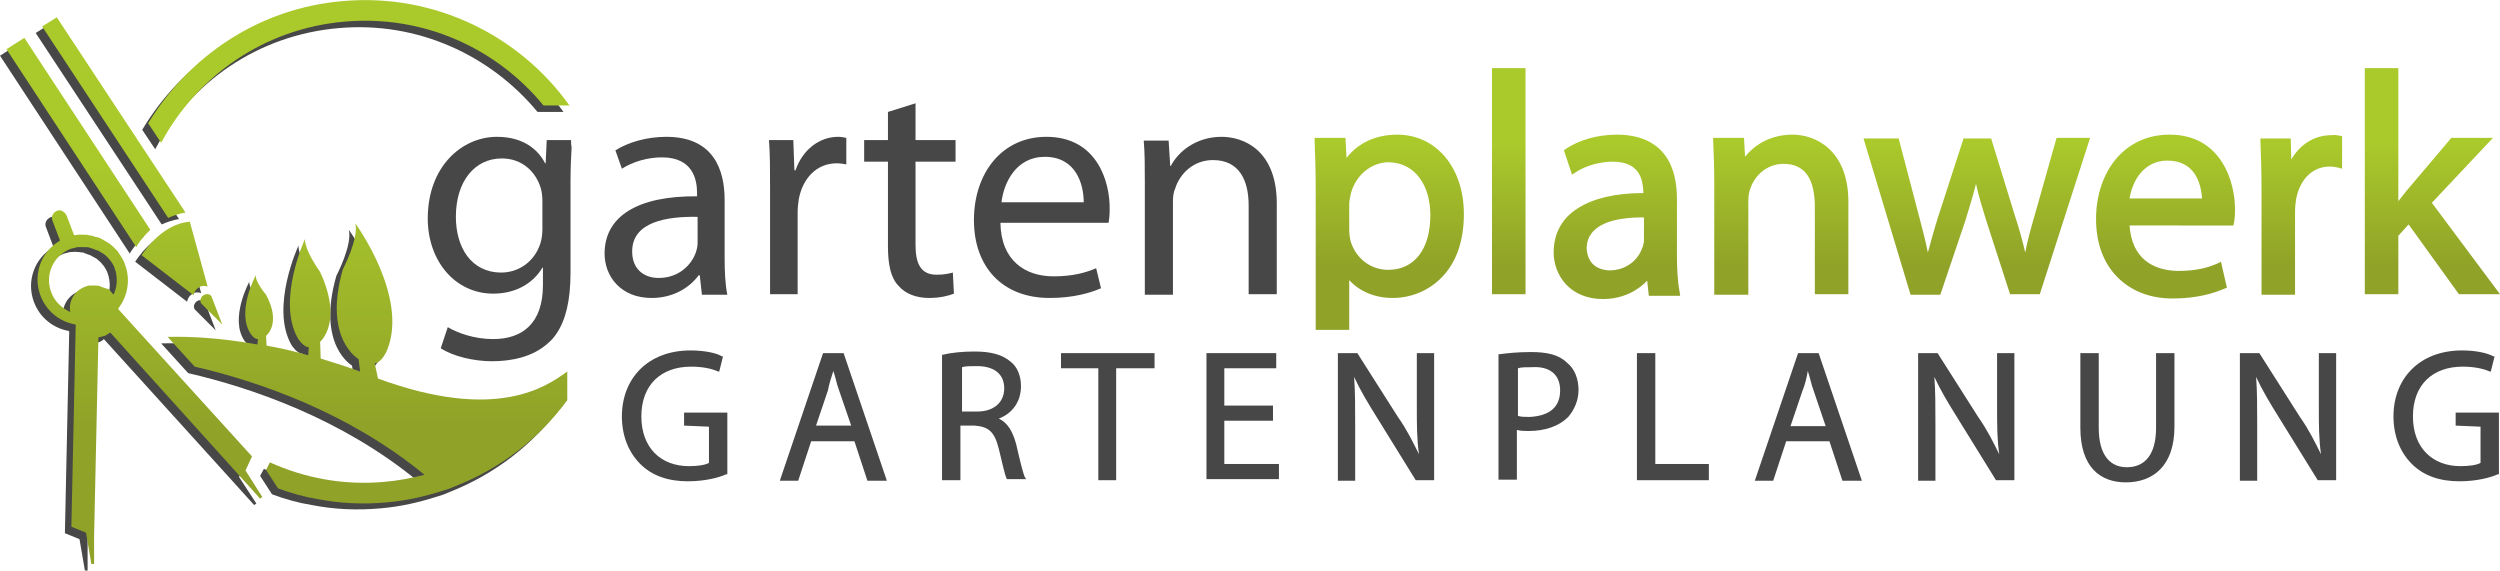 <?xml version="1.0" encoding="utf-8"?>
<!-- Generator: Adobe Illustrator 25.1.0, SVG Export Plug-In . SVG Version: 6.00 Build 0)  -->
<svg version="1.1" id="Ebene_1" xmlns="http://www.w3.org/2000/svg" xmlns:xlink="http://www.w3.org/1999/xlink" x="0px" y="0px"
	 viewBox="0 0 462.3 105.5" style="enable-background:new 0 0 462.3 105.5;" xml:space="preserve">
<style type="text/css">
	.st0{fill:#484748;}
	.st1{fill:url(#SVGID_1_);}
	.st2{fill:url(#SVGID_2_);}
</style>
<g>
	<path class="st0" d="M62.6,5.2c14.6-1.3,28.1,5,36.8,15.5h4.8c-9.3-12.9-25-20.8-42-19.3C46.7,2.7,33.7,11.6,26.3,24l2.4,3.6
		C35.2,15.3,47.6,6.5,62.6,5.2z"/>
	<path class="st0" d="M103.7,69.9c-4,2.9-13.2,9.3-35,1.3l-0.6-2.8c1.4-0.2,2.3-2.5,2.3-2.5c4-9.9-5.9-23.4-5.9-23.4
		c0.7,2.8-2.3,8.5-2.3,8.5c-3.7,12.9,2.9,16.6,2.9,16.6l0.3,2.3c-2.5-0.9-5-1.7-7.3-2.4l0,0L58,64.4c0,0,4.3-3.6,0-12.9
		c0,0-2.9-4-2.8-6.1c0,0-5.3,11.4-1.3,18.4c0,0,1,1.6,2,1.6l-0.1,1.5c-2.8-0.8-5.4-1.4-7.8-1.8h0.1L48,63.3c0,0,2.9-2.2,0-7.6
		c0,0-2-2.3-1.9-3.6c0,0-3.7,6.8-0.9,10.9c0,0,0.7,1,1.3,0.9l-0.1,1c-7.2-1.3-12.9-1.5-16.6-1.4l5,5.5c11.7,2.7,28.4,8.4,42.5,20
		c-2.3,0.6-4.7,1-7.3,1.3c-7.5,0.7-14.8-0.7-21.2-3.6L48.1,88l2.2,3.4c2.4,0.9,4.9,1.6,7.4,2c4.1,0.8,8.3,1,12.7,0.6
		c3.6-0.3,7.1-1.1,10.5-2.2c0.8-0.2,1.5-0.5,2.2-0.8c8.4-3.3,15.5-8.8,20.7-15.9v-0.2L103.7,69.9z"/>
	<path class="st0" d="M44.2,88.2l1.4-2.7L20.9,58.3l0,0c0-0.1,0-0.1,0-0.2c1.7-2.2,2.3-5.3,1.2-8.1c-0.1-0.4-0.3-0.7-0.5-1.1
		c0-0.1-0.1-0.1-0.1-0.2c-0.2-0.3-0.4-0.6-0.6-0.9c0-0.1-0.1-0.1-0.1-0.2c-0.2-0.3-0.5-0.6-0.8-0.8l-0.1-0.1
		c-0.3-0.3-0.6-0.5-0.9-0.7l0,0c-0.3-0.2-0.6-0.4-1-0.6c-0.1,0-0.1-0.1-0.2-0.1c-0.3-0.2-0.7-0.3-1-0.4c-0.1,0-0.1,0-0.2-0.1
		c-0.4-0.1-0.7-0.2-1.1-0.3h-0.1c-0.4-0.1-0.7-0.1-1.1-0.1h-0.1c-0.2,0-0.4,0-0.5,0s-0.2,0-0.2,0c-0.3,0-0.5,0.1-0.8,0.1L11.1,41
		c-0.1-0.2-0.2-0.3-0.3-0.4l-0.1-0.1c-0.1-0.1-0.2-0.1-0.3-0.2l-0.1-0.1c-0.1,0-0.2-0.1-0.4-0.1H9.8c-0.2,0-0.4,0-0.5,0.1
		c-0.7,0.3-1.1,1.1-0.8,1.8l1.4,3.7c-3.5,2-5.1,6.3-3.6,10.2c1.1,2.9,3.6,4.8,6.4,5.3c0,0,0,0.1,0.1,0.1L12,98.6l2.7,1.1l1,5.8h0.5
		v-5.2L17,63.6c0.4,0,0.8-0.1,1.2-0.3c0.4-0.1,0.7-0.3,1-0.6l24.1,26.6l0,0l3.7,4.1l0.4-0.3L44.2,88.2z M18.3,54.3L18.3,54.3
		c-0.4-0.2-0.7-0.3-1-0.4c-0.1,0-0.2,0-0.2-0.1c-0.3-0.1-0.5-0.1-0.8-0.1c-0.1,0-0.1,0-0.2,0c-0.2,0-0.4,0-0.5,0s-0.2,0-0.3,0
		c-0.3,0.1-0.5,0.1-0.8,0.2c-2,0.8-3.1,2.8-2.8,4.7C10.1,58,8.8,56.7,8.2,55c-1.2-3.2,0.4-6.8,3.6-8.1c0.4-0.1,0.8-0.2,1.2-0.3
		c0.1,0,0.3,0,0.4,0c0.3,0,0.5-0.1,0.8,0c0.1,0,0.2,0,0.3,0c0.3,0,0.5,0.1,0.8,0.1c0.1,0,0.2,0,0.3,0.1c0.3,0.1,0.5,0.2,0.8,0.3
		c0.1,0,0.2,0.1,0.3,0.1c0.3,0.2,0.6,0.3,0.9,0.5c0.1,0,0.1,0.1,0.2,0.1c0.2,0.2,0.5,0.4,0.7,0.6l0,0l0,0c0.1,0.1,0.2,0.2,0.2,0.2
		c0.2,0.2,0.3,0.4,0.5,0.6c0.1,0.1,0.1,0.2,0.2,0.3c0.2,0.3,0.4,0.7,0.5,1c0.6,1.7,0.5,3.4-0.2,4.9c-0.2-0.3-0.4-0.5-0.6-0.7
		L19,54.6l0,0l-0.1-0.1C18.8,54.6,18.6,54.5,18.3,54.3z"/>
	<path class="st0" d="M25,48.4l9.6,7.4c0.1-0.6,0.4-1.1,0.9-1.4c0.5-0.4,1.2-0.4,1.7-0.2l-3.3-12C28.5,42.6,25,48.4,25,48.4z"/>
	<path class="st0" d="M37.9,55.9c-0.3-0.5-1-0.5-1.5-0.2c-0.5,0.4-0.7,1-0.4,1.5l3.9,3.9L37.9,55.9z"/>
	<path class="st0" d="M24,46.9c0-0.1,0.9-1.6,2.6-3.2L3.3,8.2L0,10.3L24,46.9z"/>
	<path class="st0" d="M29.9,41.5c0.9-0.4,2-0.8,3.2-1L9.3,4.4L6.6,6.1L29.9,41.5z"/>
</g>
<g>
	<path class="st0" d="M105.6,25.9L105.6,25.9h-2.8h-1.7l-0.2,4.3h-0.1c-1.2-2.4-3.9-4.9-8.9-4.9c-6.5,0-12.8,5.5-12.8,15.1
		c0,7.9,5.1,13.9,12.1,13.9c4.4,0,7.5-2.1,9.1-4.8h0.1v3.2c0,7.2-3.9,10-9.2,10c-3.5,0-6.5-1.1-8.4-2.2l-1.3,3.9
		c2.3,1.5,6.1,2.4,9.5,2.4c3.6,0,7.6-0.8,10.4-3.4c0.6-0.5,1.1-1.1,1.5-1.7c1.7-2.5,2.6-6.1,2.6-11.3V33.8c0-2.8,0.1-4.8,0.2-6.5
		C105.6,26.8,105.6,26.4,105.6,25.9z M100.3,42.3c0,0.9-0.1,1.9-0.4,2.8c-1.1,3.3-4,5.3-7.2,5.3c-5.6,0-8.4-4.7-8.4-10.3
		c0-6.6,3.5-10.8,8.5-10.8c3.8,0,6.3,2.5,7.2,5.5c0.2,0.7,0.3,1.5,0.3,2.4V42.3z"/>
	<path class="st0" d="M134,37c0-5.7-2.1-11.7-10.8-11.7c-3.6,0-7,1-9.4,2.5l1.2,3.4c2-1.3,4.8-2.1,7.4-2.1c5.8,0,6.5,4.2,6.5,6.6
		v0.6c-11-0.1-17.1,3.7-17.1,10.6c0,4.1,2.9,8.2,8.7,8.2c4.1,0,7.1-2,8.7-4.2h0.2l0.4,3.6h4.7c-0.4-1.9-0.5-4.4-0.5-6.8L134,37
		L134,37z M129,44.9c0,0.5-0.1,1.1-0.3,1.7c-0.8,2.4-3.2,4.8-6.9,4.8c-2.7,0-4.9-1.6-4.9-4.9c0-5.5,6.4-6.5,12.1-6.4V44.9z"/>
	<path class="st0" d="M147.1,31.5h-0.2l-0.2-5.6h-4.5c0.2,2.7,0.2,5.5,0.2,8.9v19.6h5.1V39.3c0-0.9,0.1-1.7,0.2-2.4
		c0.7-3.9,3.3-6.7,7-6.7c0.7,0,1.2,0.1,1.8,0.2v-4.9c-0.5-0.1-0.9-0.2-1.5-0.2C151.5,25.3,148.4,27.7,147.1,31.5z"/>
	<path class="st0" d="M169.3,19.1l-5.1,1.6v5.2h-4.4v4h4.4v15.6c0,3.4,0.5,5.9,2,7.4c1.2,1.4,3.2,2.2,5.6,2.2c2,0,3.6-0.4,4.6-0.8
		l-0.2-3.9c-0.8,0.2-1.6,0.4-3,0.4c-2.9,0-3.9-2-3.9-5.5V29.9h7.4v-4h-7.4L169.3,19.1L169.3,19.1z"/>
	<path class="st0" d="M193.5,25.3c-8.3,0-13.4,6.8-13.4,15.4s5.2,14.4,14,14.4c4.5,0,7.7-1,9.5-1.8l-0.9-3.7
		c-1.9,0.8-4.2,1.5-7.9,1.5c-5.2,0-9.7-2.9-9.8-9.9h20c0.1-0.5,0.2-1.4,0.2-2.4C205.3,33.5,202.8,25.3,193.5,25.3z M185.2,37.4
		c0.4-3.6,2.7-8.4,8-8.4c5.8,0,7.2,5.1,7.2,8.4H185.2z"/>
	<path class="st0" d="M225.9,25.3c-4.7,0-8,2.7-9.4,5.4h-0.1l-0.3-4.7h-4.6c0.2,2.4,0.2,4.8,0.2,7.7v20.8h5.2V37.3
		c0-0.9,0.1-1.8,0.4-2.4c0.9-2.9,3.5-5.3,7-5.3c4.9,0,6.6,3.8,6.6,8.4v16.4h5.2v-17C236,27.7,229.9,25.3,225.9,25.3z"/>
</g>
<linearGradient id="SVGID_1_" gradientUnits="userSpaceOnUse" x1="352.7" y1="95.4" x2="352.7" y2="47" gradientTransform="matrix(1 0 0 -1 0 108)">
	<stop  offset="0.291" style="stop-color:#AAC92B"/>
	<stop  offset="0.758" style="stop-color:#90A228"/>
</linearGradient>
<path class="st1" d="M258.4,24.9c-4.1,0-7.3,1.6-9.4,4.3l-0.2-3.7h-5.7v0.6c0.1,2.6,0.2,5.5,0.2,9V61h6.2v-9.2
	c1.9,2.1,4.8,3.3,8,3.3c3.4,0,6.7-1.3,9.2-3.9c2.5-2.6,4-6.5,4-11.6C270.7,30.9,265.5,24.9,258.4,24.9z M264.5,39.8
	c0,6.2-2.9,10.1-7.8,10.1c-3.3,0-6.1-2.2-7-5.5c-0.1-0.6-0.2-1.2-0.2-1.9v-4.8c0-0.6,0.2-1.3,0.3-1.9c0.9-3.5,3.9-5.8,7-5.8
	C261.8,30.1,264.5,34.4,264.5,39.8z M275.9,12.6h6.2v41.8h-6.2V13.2V12.6z M310.1,47.2V36.8c0-2.8-0.5-5.8-2.2-8.1s-4.6-3.8-8.9-3.8
	c-3.6,0-7,1-9.4,2.6l-0.4,0.3l1.5,4.5l0.6-0.4c1.8-1.2,4.4-2,6.9-2c5.2,0,5.6,3.5,5.7,5.8c-5.2,0-9.3,1-12.1,2.8
	c-2.9,1.8-4.5,4.6-4.5,8.2c0,2.1,0.8,4.3,2.3,5.9c1.5,1.6,3.8,2.7,6.8,2.7c3.6,0,6.4-1.5,8.2-3.4l0.3,2.8h5.8l-0.1-0.7
	C310.2,51.9,310.1,49.6,310.1,47.2z M296.6,41.4c1.9-0.9,4.6-1.2,7.2-1.2l0,0c0.1,0,0.1,0,0.2,0v4.2c0,0.4-0.1,1-0.3,1.4
	c-0.7,2.1-2.8,4.2-6.1,4.2c-2.3-0.1-4.1-1.3-4.2-4.2C293.5,43.6,294.7,42.3,296.6,41.4z M338.1,27.4c2.1,1.9,3.7,5,3.7,9.9v17.1
	h-6.2V37.9c-0.1-4.4-1.5-7.6-5.8-7.6c-3,0-5.4,2.1-6.2,4.8c-0.2,0.5-0.3,1.3-0.3,2.1v17.3H317V33.6c0-2.9-0.1-5.2-0.2-7.5v-0.6h5.7
	l0.2,3.5c1.8-2.3,4.8-4.1,8.8-4.1C333.4,24.9,336,25.5,338.1,27.4z M380.3,25.5h6.2l-9.3,28.9h-5.5l-4.4-13.6
	c-0.7-2.3-1.4-4.5-1.9-6.8c-0.6,2.4-1.3,4.6-2,6.9l-4.6,13.6h-5.5l-8.7-28.9h6h0.5l3.8,14.5c0.6,2.3,1.2,4.5,1.6,6.6
	c0.6-2.2,1.2-4.4,1.9-6.6l4.7-14.5h5.1l4.4,14.3c0.8,2.4,1.4,4.6,1.9,6.8c0.4-2.1,1-4.3,1.7-6.7L380.3,25.5z M401.2,24.9
	c-4.2,0-7.6,1.7-10,4.6c-2.3,2.8-3.6,6.7-3.6,11s1.3,8,3.8,10.6s6,4.1,10.4,4.1c4.5,0,7.6-1,9.5-1.8l0.5-0.2l-1.1-4.8l-0.6,0.3
	c-1.8,0.8-3.9,1.4-7.4,1.4c-4.7-0.1-8.5-2.4-8.9-8.4H413l0.1-0.5c0.1-0.5,0.2-1.3,0.2-2.4c0-2.6-0.6-6-2.4-8.8
	C409,27,405.9,24.9,401.2,24.9z M400.8,29.7c4.9,0,6.2,3.9,6.4,7h-13.4C394.3,33.5,396.4,29.7,400.8,29.7z M432.7,25.1l0.4,0.1v6
	l-0.7-0.2c-0.5-0.1-0.9-0.2-1.6-0.2c-3.2,0-5.5,2.4-6.2,6c-0.1,0.7-0.2,1.4-0.2,2.3v15.4h-6.2V34.8l0,0c0-3.3-0.1-6-0.2-8.6v-0.6
	h5.6l0.1,3.9c1.6-2.8,4.3-4.5,7.4-4.5C431.7,24.9,432.2,25,432.7,25.1z M462.3,54.4h-7.6l-9.3-12.9l-1.9,2.1v10.8h-6.2V12.6h6.2
	v24.6c0.5-0.6,1-1.3,1.5-1.9l8.3-9.8h7.7l-11.3,12L462.3,54.4z"/>
<g>
	<path class="st0" d="M126.4,78.7L126.4,78.7l4.7,0.2v6.7c-0.7,0.4-2.1,0.6-3.7,0.6c-5.2,0-8.8-3.4-8.8-9.2c0-5.8,3.6-9.2,9.2-9.2
		c2.2,0,3.9,0.4,5,0.9h0.2l0.7-2.8h-0.2c-0.9-0.6-3.2-1.1-5.8-1.1c-7.9,0-12.7,5.2-12.7,12.2c0,3.7,1.3,6.7,3.4,8.8
		c2.2,2.2,5.2,3.2,8.8,3.2l0,0c3.2,0,5.8-0.7,7.1-1.3h0.2v-0.2V76.3h-8V78.7z"/>
	<path class="st0" d="M152.2,65.3l-8,23.6h3.4l2.4-7.3h8l2.4,7.3h3.6l-8-23.6H152.2z M154.1,68.6c0.4,1.1,0.6,2.4,1.1,3.7l2.2,6.4
		h-6.5l2.2-6.5C153.3,71.1,153.7,69.8,154.1,68.6z"/>
	<path class="st0" d="M187.9,82.1c-0.6-2.2-1.5-3.9-3.2-4.7c2.4-0.9,4.1-3,4.1-6c0-1.9-0.7-3.6-1.9-4.5c-1.5-1.3-3.6-1.9-6.7-1.9
		c-2.1,0-4.3,0.2-5.8,0.6h-0.2v0.2v23h3.4V78.7h2.6c2.6,0.2,3.7,1.1,4.5,4.3c0.7,2.8,1.1,4.9,1.5,5.6h3.6l-0.2-0.2
		C189.2,87.7,188.7,85.5,187.9,82.1z M185.7,71.8c0,2.6-1.9,4.3-5,4.3h-2.8v-8.2c0.6-0.2,1.5-0.2,2.8-0.2
		C183.6,67.7,185.7,69,185.7,71.8z"/>
	<polygon class="st0" points="196.2,67.9 196.2,68.1 203.1,68.1 203.1,88.8 206.4,88.8 206.4,68.1 213.5,68.1 213.5,65.5 
		213.5,65.3 196.2,65.3 	"/>
	<polygon class="st0" points="226.4,77.8 235.4,77.8 235.4,77.6 235.4,75.2 235.4,75 226.4,75 226.4,68.1 236,68.1 236,65.5 
		236,65.3 223.1,65.3 223.1,88.6 236.5,88.6 236.5,86 236.5,85.8 226.4,85.8 	"/>
	<path class="st0" d="M262,65.3v9.9c0,3.4,0,6,0.4,8.8c-1.1-2.2-2.2-4.5-3.9-6.9l-7.5-11.8h-3.6v23.6h0.2h2.8h0.2V78.7
		c0-3.6,0-6.4-0.2-9c1.1,2.4,2.6,4.9,4.1,7.3l7.3,11.8h3.4V65.3H262L262,65.3z"/>
	<path class="st0" d="M283.1,65.1c-2.4,0-4.3,0.2-5.8,0.4h-0.2v0.2v23h3.4v-9.2c0.7,0.2,1.5,0.2,2.2,0.2c3,0,5.6-0.9,7.3-2.6
		c1.1-1.3,1.9-3,1.9-5s-0.7-3.9-2.1-5C288.3,65.6,286.1,65.1,283.1,65.1z M288.5,72.2c0,3.2-2.1,4.7-5.6,4.9c-0.9,0-1.7,0-2.2-0.2
		v-8.8c0.6-0.2,1.5-0.2,2.6-0.2C286.5,67.7,288.5,69.2,288.5,72.2z"/>
	<polygon class="st0" points="306.1,65.3 302.7,65.3 302.7,65.5 302.7,88.8 316,88.8 316,86 316,85.8 306.1,85.8 	"/>
	<path class="st0" d="M332.5,65.3l-8,23.6h3.4l2.4-7.3h8l2.4,7.3h3.6l-8-23.6H332.5z M334.3,68.6c0.4,1.1,0.6,2.4,1.1,3.7l2.2,6.5
		h-6.5l2.2-6.5C333.8,71.1,334.1,69.8,334.3,68.6z"/>
	<path class="st0" d="M369.3,65.3v9.9c0,3.4,0,6,0.4,8.8c-1.1-2.2-2.2-4.5-3.9-6.9l-7.5-11.8h-3.6v23.6h0.2h2.8h0.2V78.7
		c0-3.6,0-6.4-0.2-9c1.1,2.4,2.6,4.9,4.1,7.3l7.3,11.8h3.4V65.3H369.3L369.3,65.3z"/>
	<path class="st0" d="M398.7,79.1c0,5-2.1,7.3-5.4,7.3c-3,0-5.2-2.1-5.2-7.3V65.3h-0.2h-3.2v13.8c0,7.3,3.7,10.1,8.4,10.1
		c5,0,9-3,9-10.3V65.3h-3.4V79.1z"/>
	<path class="st0" d="M428.8,65.3v9.9c0,3.4,0,6,0.4,8.8c-1.1-2.2-2.2-4.5-3.9-6.9l-7.5-11.8h-3.6v23.6h0.2h2.8h0.2V78.7
		c0-3.6,0-6.4-0.2-9c1.1,2.4,2.6,4.9,4.1,7.3l7.3,11.8h3.4V65.3H428.8L428.8,65.3z"/>
	<path class="st0" d="M454,78.7L454,78.7l4.7,0.2v6.7c-0.7,0.4-2.1,0.6-3.7,0.6c-5.2,0-8.8-3.4-8.8-9.2c0-5.8,3.6-9.2,9.2-9.2
		c2.2,0,3.9,0.4,5,0.9h0.2l0.7-2.8h-0.2c-1.1-0.6-3.2-1.1-5.8-1.1c-7.9,0-12.7,5.2-12.7,12.2c0,3.7,1.3,6.7,3.4,8.8
		c2.2,2.2,5.2,3.2,8.8,3.2c3.2,0,5.8-0.7,7.1-1.3h0.2v-0.2V76.3h-8V78.7z"/>
</g>
<linearGradient id="SVGID_2_" gradientUnits="userSpaceOnUse" x1="53.25" y1="107.982" x2="53.25" y2="3.7" gradientTransform="matrix(1 0 0 -1 0 108)">
	<stop  offset="0.291" style="stop-color:#AAC92B"/>
	<stop  offset="0.758" style="stop-color:#90A228"/>
</linearGradient>
<path class="st2" d="M29.8,26.4l-2.4-3.6c7.5-12.4,20.5-21.3,36-22.6c17-1.5,32.7,6.4,41.9,19.3h-4.8C91.9,9,78.4,2.7,63.7,4
	C48.8,5.3,36.4,14.1,29.8,26.4z M104.9,68.7c-4,2.9-13.2,9.3-35,1.3l-0.6-2.8c1.4-0.2,2.3-2.5,2.3-2.5c4-9.9-5.9-23.4-5.9-23.4
	c0.7,2.8-2.3,8.5-2.3,8.5c-3.7,12.9,2.9,16.6,2.9,16.6l0.3,2.3c-2.5-0.9-5-1.7-7.3-2.4l0,0l-0.1-3.1c0,0,4.3-3.6,0-12.9
	c0,0-2.9-4-2.8-6.1c0,0-5.3,11.4-1.3,18.4c0,0,1,1.6,2,1.6L57,65.7c-2.8-0.8-5.4-1.4-7.8-1.8h0.1l-0.1-1.8c0,0,2.9-2.2,0-7.6
	c0,0-2-2.3-1.9-3.6c0,0-3.7,6.8-0.9,10.9c0,0,0.7,1,1.3,0.9l-0.1,1c-7.2-1.3-12.9-1.5-16.6-1.4l5,5.5c11.7,2.7,28.4,8.4,42.5,20
	c-2.4,0.6-4.9,1.1-7.4,1.3c-7.5,0.7-14.8-0.7-21.2-3.6l-0.7,1.4l2.2,3.4c2.4,0.9,4.9,1.6,7.4,2c4.1,0.8,8.3,1,12.7,0.6
	c3.6-0.3,7.1-1.1,10.5-2.2c0.8-0.2,1.5-0.5,2.2-0.8c8.4-3.3,15.5-8.8,20.7-15.9v-0.2L104.9,68.7z M48.5,91.9l-0.4,0.3l-3.7-4.1l0,0
	l-24-26.6c-0.3,0.2-0.7,0.4-1,0.6c-0.4,0.1-0.8,0.2-1.2,0.3l-0.8,36.7v5.2h-0.5l-1-5.8l-2.7-1.1L14,60.1c0,0,0-0.1-0.1-0.1
	c-2.8-0.5-5.3-2.4-6.4-5.3c-1.5-3.9,0.1-8.2,3.6-10.2l-1.4-3.7c-0.3-0.7,0.1-1.5,0.8-1.8c0.2-0.1,0.4-0.1,0.5-0.1h0.1
	c0.1,0,0.2,0,0.4,0.1c0.1,0,0.1,0,0.1,0.1c0.1,0.1,0.2,0.1,0.3,0.2l0.1,0.1c0.1,0.1,0.2,0.3,0.3,0.4l1.4,3.7c0.3,0,0.5-0.1,0.8-0.1
	c0.1,0,0.2,0,0.2,0c0.2,0,0.4,0,0.5,0h0.1c0.4,0,0.8,0,1.1,0.1h0.1c0.4,0.1,0.7,0.1,1.1,0.3c0.1,0,0.1,0,0.2,0
	c0.3,0.1,0.7,0.2,1,0.4c0.1,0,0.1,0.1,0.2,0.1c0.3,0.2,0.7,0.4,1,0.6l0,0c0.3,0.2,0.6,0.4,0.9,0.7l0.1,0.1c0.3,0.3,0.5,0.5,0.8,0.8
	c0,0.1,0.1,0.1,0.1,0.2c0.2,0.3,0.4,0.6,0.6,0.9c0,0.1,0.1,0.1,0.1,0.2c0.2,0.3,0.4,0.7,0.5,1.1c1.1,2.8,0.5,5.9-1.2,8.1
	c0,0.1,0,0.1,0,0.2l0,0l24.7,27.2L45.4,87L48.5,91.9z M20.2,53.6l0.1,0.1l0,0l0.1,0.1c0.2,0.2,0.4,0.5,0.6,0.7
	c0.7-1.5,0.8-3.3,0.2-4.9c-0.1-0.4-0.3-0.7-0.5-1c-0.1-0.1-0.1-0.2-0.2-0.3c-0.2-0.2-0.3-0.4-0.5-0.6c-0.1-0.1-0.2-0.2-0.2-0.2l0,0
	l0,0c-0.2-0.2-0.4-0.4-0.7-0.6c-0.1,0-0.1-0.1-0.2-0.1c-0.3-0.2-0.6-0.4-0.9-0.5c-0.1,0-0.2-0.1-0.3-0.1c-0.3-0.1-0.5-0.2-0.8-0.3
	c-0.1,0-0.2-0.1-0.3-0.1c-0.3-0.1-0.5-0.1-0.8-0.1c-0.1,0-0.2,0-0.3,0c-0.3,0-0.5,0-0.8,0c-0.1,0-0.3,0-0.4,0
	c-0.4,0.1-0.8,0.2-1.2,0.3c-3.2,1.2-4.9,4.8-3.6,8.1c0.6,1.7,2,2.9,3.5,3.6c-0.4-2,0.8-4,2.8-4.7c0.3-0.1,0.5-0.2,0.8-0.2
	c0.1,0,0.2,0,0.3,0c0.2,0,0.4,0,0.5,0s0.1,0,0.2,0c0.3,0,0.5,0,0.8,0.1c0.1,0,0.2,0,0.2,0.1c0.3,0.1,0.6,0.2,0.9,0.3
	c0,0,0.1,0,0.1,0.1C19.8,53.3,20,53.4,20.2,53.6z M26.2,47.2l9.6,7.4c0.1-0.6,0.4-1.1,0.9-1.4c0.5-0.4,1.2-0.4,1.7-0.2l-3.3-12
	C29.7,41.4,26.2,47.2,26.2,47.2z M39.1,54.8c-0.3-0.5-1-0.5-1.5-0.2c-0.5,0.4-0.7,1-0.4,1.5l3.9,3.9L39.1,54.8z M25.2,45.7
	c0-0.1,0.9-1.6,2.6-3.2L4.5,7L1.2,9.1L25.2,45.7z M31.1,40.3c0.9-0.4,2-0.8,3.2-1L10.5,3.2L7.8,4.9L31.1,40.3z"/>
</svg>
